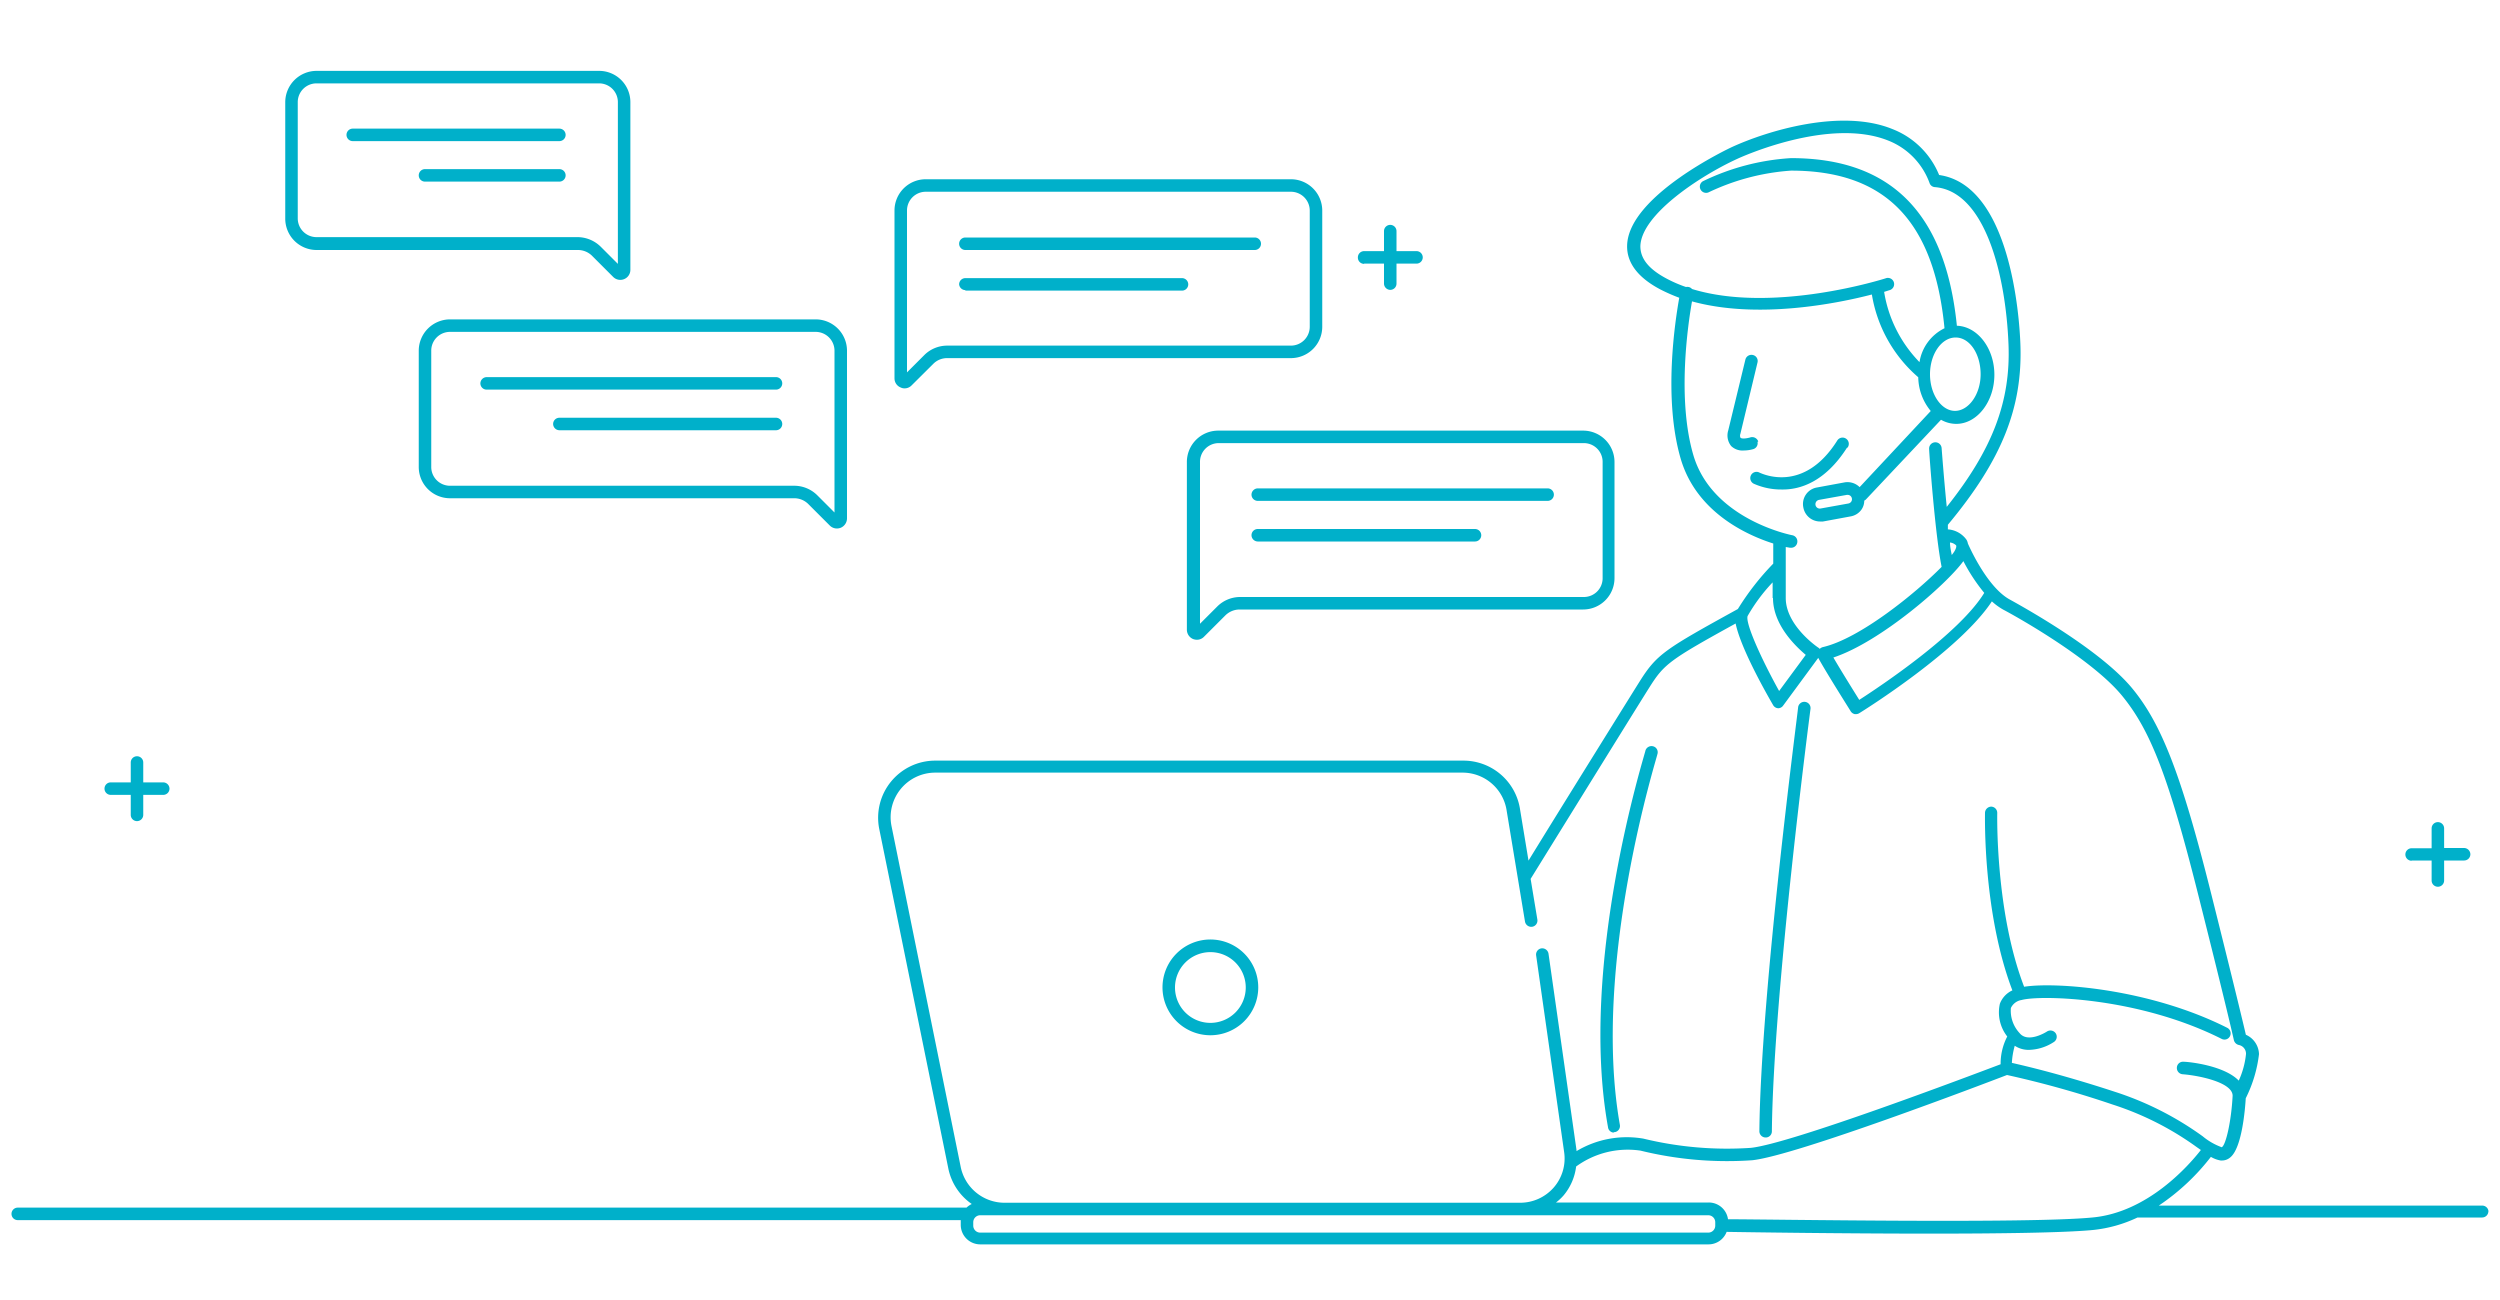 <svg xmlns="http://www.w3.org/2000/svg" viewBox="0 0 200 104" width="200" height="104"><path class="cls-2" d="M8.36,63.09a.5.5,0,0,1,.5-.5h1.6V61a.5.5,0,0,1,.5-.5.5.5,0,0,1,.5.5v1.59h1.6a.51.51,0,0,1,.5.5.5.5,0,0,1-.5.5h-1.6v1.6a.5.5,0,0,1-.5.5.5.5,0,0,1-.5-.5v-1.6H8.86A.5.5,0,0,1,8.36,63.09Zm100.77-42h1.59v1.6a.51.51,0,0,0,.5.5.5.5,0,0,0,.5-.5v-1.6h1.6a.5.5,0,0,0,.5-.5.5.5,0,0,0-.5-.5h-1.6v-1.6a.5.5,0,0,0-.5-.5.5.5,0,0,0-.5.5v1.6h-1.59a.5.5,0,0,0-.5.5A.5.5,0,0,0,109.13,21.11Zm83.8,47.75h1.6v1.6a.5.5,0,1,0,1,0v-1.6h1.6a.5.5,0,0,0,.5-.5.51.51,0,0,0-.5-.5h-1.6V66.27a.5.5,0,0,0-1,0v1.59h-1.6a.5.5,0,0,0-.5.5A.5.5,0,0,0,192.93,68.86ZM93,79a3.83,3.83,0,1,1,3.83,3.82A3.83,3.83,0,0,1,93,79Zm1,0a2.83,2.83,0,1,0,2.83-2.83A2.83,2.83,0,0,0,94,79Zm105.07,17.9a.5.5,0,0,1-.5.5H171.13a.5.5,0,0,1-.13,0,10.85,10.85,0,0,1-3.57,1c-2.29.22-7.51.29-12.94.29-7.08,0-14.52-.11-16.36-.14a1.55,1.55,0,0,1-1.47,1H78.42a1.56,1.56,0,0,1-1.56-1.56v-.27s0-.07,0-.11H1.42a.5.5,0,0,1-.5-.5.5.5,0,0,1,.5-.5h75.9a1.75,1.75,0,0,1,.42-.29,4.56,4.56,0,0,1-1.87-2.82L70.34,66.32a4.57,4.57,0,0,1,4.48-5.47h42.27a4.58,4.58,0,0,1,4.52,3.94l.67,4.06c2-3.27,7.83-12.64,8.89-14.33,1.38-2.19,2-2.57,7.86-5.8a21,21,0,0,1,2.83-3.63V43.48c-2.11-.67-6.16-2.5-7.41-6.8-1.4-4.83-.44-11-.11-12.86a13.74,13.74,0,0,1-1.52-.67c-1.8-.95-2.69-2.14-2.65-3.52.11-4,8.27-7.81,8.35-7.85,2.86-1.32,8.78-3.12,12.86-1.46A6.63,6.63,0,0,1,155.13,14c5.71.82,6.42,11.36,6.5,13.5.2,5.1-1.49,9.31-5.8,14.48,0,.12,0,.25,0,.37a2,2,0,0,1,1.49.83.89.89,0,0,1,.11.3c.21.48,1.59,3.5,3.33,4.47,2.18,1.2,7.48,4.29,9.81,7.11s3.92,6.86,6.28,16.26c1.92,7.66,2.62,10.61,2.82,11.46a1.75,1.75,0,0,1,1.05,1.55,10.61,10.61,0,0,1-1.06,3.53c-.05.84-.3,4-1.25,4.74a1,1,0,0,1-.63.24h-.13a2.35,2.35,0,0,1-.78-.29,17.72,17.72,0,0,1-4.17,3.9h25.83A.5.5,0,0,1,199.08,96.94ZM146.67,52.6c.58,1,1.59,2.62,2.07,3.39,1.69-1.09,8-5.29,10-8.56a14.28,14.28,0,0,1-1.67-2.54C155.74,46.73,150.44,51.36,146.67,52.6ZM156,43.4c0,.37.09.72.14,1a3.07,3.07,0,0,0,.2-.27c.14-.23.19-.41.15-.5A.83.83,0,0,0,156,43.4Zm-13.14.36,0,4.08c0,2.24,2.63,4,2.65,4l.07.07a.58.58,0,0,1,.24-.14c2.94-.67,7.41-4.29,9.51-6.42-.52-2.56-1-9.14-1-9.43a.5.5,0,0,1,1-.07s.17,2.31.41,4.7c3.68-4.62,5.12-8.46,4.94-13-.22-5.61-1.89-12.26-5.89-12.58a.48.48,0,0,1-.42-.31,5.76,5.76,0,0,0-3.3-3.41c-4.71-1.9-11.77,1.31-12.07,1.45-3,1.37-7.71,4.47-7.77,7,0,1,.68,1.84,2.12,2.6a10.38,10.38,0,0,0,1.53.66.5.5,0,0,1,.21,0,.47.47,0,0,1,.27.16c6.52,2,15.38-.82,15.48-.85a.5.5,0,1,1,.3.95l-.41.13a10.41,10.41,0,0,0,2.83,5.62,3.65,3.65,0,0,1,2-2.71c-.83-8.59-4.74-12.61-12.28-12.61a18.2,18.2,0,0,0-6.6,1.74.5.5,0,0,1-.45-.89,18.7,18.7,0,0,1,7.05-1.85c8,0,12.36,4.4,13.27,13.41,1.64.05,3,1.79,3,3.92s-1.37,3.93-3.05,3.93a2.45,2.45,0,0,1-1.22-.33l-6,6.37a.45.45,0,0,1-.14.1,1.25,1.25,0,0,1-.21.7,1.34,1.34,0,0,1-.87.56l-2.22.41-.24,0a1.36,1.36,0,0,1-1.33-1.11A1.34,1.34,0,0,1,145.35,39l2.22-.41a1.38,1.38,0,0,1,1.2.38l5.69-6.09a4.34,4.34,0,0,1-1-2.7,11.1,11.1,0,0,1-3.71-6.62c-2.77.72-9.14,2-14.39.55-.33,1.88-1.2,7.81.1,12.27,1.5,5.18,7.86,6.43,7.93,6.44a.5.5,0,0,1,.39.59.49.49,0,0,1-.49.41h-.09ZM154.4,29.94c0,1.62.92,2.93,2,2.93s2.05-1.31,2.05-2.93S157.58,27,156.45,27,154.4,28.33,154.4,29.94Zm-6.59,9.65h-.06l-2.23.4a.37.37,0,0,0-.22.14.37.37,0,0,0-.06.27.35.35,0,0,0,.41.28l2.22-.4h0a.36.36,0,0,0,.23-.15.34.34,0,0,0,.05-.26A.34.34,0,0,0,147.81,39.59Zm-6,8.25V46.59a13.91,13.91,0,0,0-2,2.69c-.2.56,1.09,3.42,2.52,6l2.13-2.89C143.67,51.72,141.84,50,141.84,47.84ZM80.34,96.22h41.27A3.57,3.57,0,0,0,124.3,95a3.53,3.53,0,0,0,.83-2.84l-2.24-15.73a.5.5,0,0,1,.42-.56.51.51,0,0,1,.57.42L126.12,92s0,.06,0,.09a7.83,7.83,0,0,1,5.35-1,28.31,28.31,0,0,0,8.58.74c3.19-.32,17.72-5.83,20-6.69a4.7,4.7,0,0,1,.53-2.22,3.13,3.13,0,0,1-.59-2.62,1.92,1.92,0,0,1,1-1.07c-2.36-6.19-2.19-13.88-2.19-14.21a.51.51,0,0,1,.5-.49h0a.5.5,0,0,1,.48.51c0,.08-.17,7.88,2.15,13.9,2.57-.4,10.05.16,16.24,3.28a.5.5,0,0,1,.23.67.49.49,0,0,1-.67.22c-6.67-3.36-14.51-3.52-16-3.11a1.14,1.14,0,0,0-.86.64,2.62,2.62,0,0,0,.69,2c.68.86,2.19-.11,2.2-.12a.51.51,0,0,1,.7.15.5.5,0,0,1-.15.69,3.8,3.8,0,0,1-2,.63,2,2,0,0,1-1.13-.33,6.2,6.2,0,0,0-.23,1.37c1,.23,3.9.89,8.26,2.32a25.14,25.14,0,0,1,7,3.55,5.14,5.14,0,0,0,1.53.88c.34-.18.77-2.14.87-4.12h0c0-1.07-2.69-1.62-4-1.72a.5.5,0,0,1-.46-.54.49.49,0,0,1,.53-.46c.41,0,3.24.29,4.42,1.51a6.71,6.71,0,0,0,.58-2.13.71.71,0,0,0-.57-.72.53.53,0,0,1-.4-.39s-.51-2.33-2.87-11.7-3.8-13.09-6.09-15.87-7.85-6-9.51-6.88a4.93,4.93,0,0,1-.89-.65c-2.59,3.94-10.26,8.73-10.6,8.94a.5.5,0,0,1-.26.08l-.11,0a.52.52,0,0,1-.32-.22c-.08-.14-2-3.17-2.6-4.28l-2.81,3.82a.49.49,0,0,1-.4.21h0a.5.5,0,0,1-.4-.25c-.87-1.5-2.62-4.69-3-6.53-5.34,2.94-5.73,3.26-6.91,5.13s-8.56,13.8-9.49,15.3l.54,3.26a.5.5,0,0,1-.41.57.51.51,0,0,1-.58-.41l-1.46-8.83a3.57,3.57,0,0,0-3.53-3.09H74.82a3.57,3.57,0,0,0-3.5,4.27l5.53,27.24A3.58,3.58,0,0,0,80.34,96.22Zm56.88,1.56a.56.56,0,0,0-.56-.56H78.42a.56.56,0,0,0-.56.56v.27a.56.56,0,0,0,.56.56h58.24a.56.56,0,0,0,.56-.56ZM176.07,92l-.33-.23A24,24,0,0,0,169,88.36,79,79,0,0,0,160.56,86c-1.69.65-16.95,6.47-20.39,6.82a29,29,0,0,1-8.93-.77,7,7,0,0,0-5.15,1.27,4.43,4.43,0,0,1-1,2.31,4.12,4.12,0,0,1-.61.57h12.22a1.55,1.55,0,0,1,1.54,1.34c3.34,0,24,.36,29.14-.14C171.82,97,175.1,93.24,176.07,92ZM22.82,17.47V8.17a2.51,2.51,0,0,1,2.5-2.5H47.93a2.5,2.5,0,0,1,2.5,2.5V21.59a.8.8,0,0,1-.5.74.81.81,0,0,1-.31.06.8.8,0,0,1-.56-.23l-1.72-1.72A1.61,1.61,0,0,0,46.2,20H25.32A2.51,2.51,0,0,1,22.82,17.47Zm1,0a1.5,1.5,0,0,0,1.5,1.5H46.2a2.66,2.66,0,0,1,1.85.76l1.38,1.38V8.17a1.5,1.5,0,0,0-1.5-1.5H25.32a1.5,1.5,0,0,0-1.5,1.5Zm4.4-6.18H44.75a.5.5,0,0,0,.5-.5.5.5,0,0,0-.5-.5H28.22a.5.5,0,0,0-.5.5A.5.5,0,0,0,28.22,11.29Zm16.53,2.24H34a.5.5,0,0,0,0,1H44.75a.5.5,0,0,0,0-1ZM36,25.55H65.26a2.51,2.51,0,0,1,2.5,2.5V41.47a.82.82,0,0,1-.5.75.85.85,0,0,1-.31.06.8.8,0,0,1-.57-.24l-1.71-1.71a1.59,1.59,0,0,0-1.14-.47H36a2.5,2.5,0,0,1-2.5-2.5V28.05A2.51,2.51,0,0,1,36,25.55Zm29.22,1H36a1.5,1.5,0,0,0-1.5,1.5v9.31a1.5,1.5,0,0,0,1.5,1.5H63.53a2.62,2.62,0,0,1,1.85.76L66.76,41V28.05A1.51,1.51,0,0,0,65.26,26.55ZM38.93,31.17H62.08a.5.5,0,0,0,.5-.5.5.5,0,0,0-.5-.5H38.93a.51.51,0,0,0-.5.5A.5.5,0,0,0,38.93,31.17Zm23.15,2.25H44.75a.5.5,0,0,0-.5.5.51.51,0,0,0,.5.5H62.08a.5.5,0,0,0,.5-.5A.5.5,0,0,0,62.08,33.42Zm9.48-3.16V16.84a2.5,2.5,0,0,1,2.5-2.5h29.22a2.51,2.51,0,0,1,2.5,2.5v9.31a2.51,2.51,0,0,1-2.5,2.5H75.78a1.55,1.55,0,0,0-1.13.47l-1.72,1.71a.78.78,0,0,1-.57.24.66.66,0,0,1-.3-.07A.78.78,0,0,1,71.56,30.26Zm1-.47,1.38-1.38a2.6,2.6,0,0,1,1.84-.76h27.5a1.51,1.51,0,0,0,1.5-1.5V16.84a1.51,1.51,0,0,0-1.5-1.5H74.06a1.5,1.5,0,0,0-1.5,1.5ZM77.23,20h23.15a.5.5,0,0,0,0-1H77.23a.5.5,0,0,0,0,1Zm0,3.25H94.56a.5.5,0,0,0,.5-.5.5.5,0,0,0-.5-.5H77.23a.5.5,0,0,0-.5.5A.51.51,0,0,0,77.23,23.21ZM97.45,34.45h29.21a2.51,2.51,0,0,1,2.5,2.5v9.31a2.51,2.51,0,0,1-2.5,2.5H99.17a1.63,1.63,0,0,0-1.14.47l-1.71,1.71a.78.78,0,0,1-.57.24.85.85,0,0,1-.31-.06.81.81,0,0,1-.49-.75V37A2.51,2.51,0,0,1,97.45,34.45Zm29.21,1H97.45A1.5,1.5,0,0,0,96,37V49.9l1.38-1.38a2.6,2.6,0,0,1,1.84-.76h27.49a1.5,1.5,0,0,0,1.5-1.5V37A1.5,1.5,0,0,0,126.66,35.45Zm-26,4.62h23.15a.5.5,0,0,0,.5-.5.5.5,0,0,0-.5-.5H100.62a.51.51,0,0,0-.5.5A.5.5,0,0,0,100.62,40.07Zm0,3.25H118a.5.5,0,0,0,.5-.5.5.5,0,0,0-.5-.5H100.62a.5.5,0,0,0-.5.5A.51.51,0,0,0,100.62,43.32Zm40-8A.51.51,0,0,0,140,35c-.53.14-.74.07-.77,0a.41.41,0,0,1,0-.29L140.6,29a.49.49,0,0,0-.37-.6.5.5,0,0,0-.6.37l-1.37,5.66a1.36,1.36,0,0,0,.23,1.25,1.3,1.3,0,0,0,1,.36,2.85,2.85,0,0,0,.77-.11A.49.49,0,0,0,140.6,35.35Zm7.15.48a.5.5,0,1,0-.84-.54c-2.69,4.25-6,2.63-6.19,2.56a.5.5,0,1,0-.45.89,5.37,5.37,0,0,0,2.19.45C144,39.19,146,38.56,147.75,35.83ZM141.25,91h0a.49.49,0,0,0,.5-.49c.11-11,3.06-33.57,3.09-33.8a.5.5,0,0,0-.43-.56.5.5,0,0,0-.56.43c0,.23-3,22.89-3.1,33.92A.5.5,0,0,0,141.25,91Zm-12.15-.43h.09a.5.5,0,0,0,.4-.58c-2.28-12.85,3-29.49,3-29.65a.49.49,0,0,0-.32-.63.51.51,0,0,0-.63.32c0,.17-5.38,17-3,30.14A.49.49,0,0,0,129.1,90.61Z" fill="#00B0CA"/></svg>